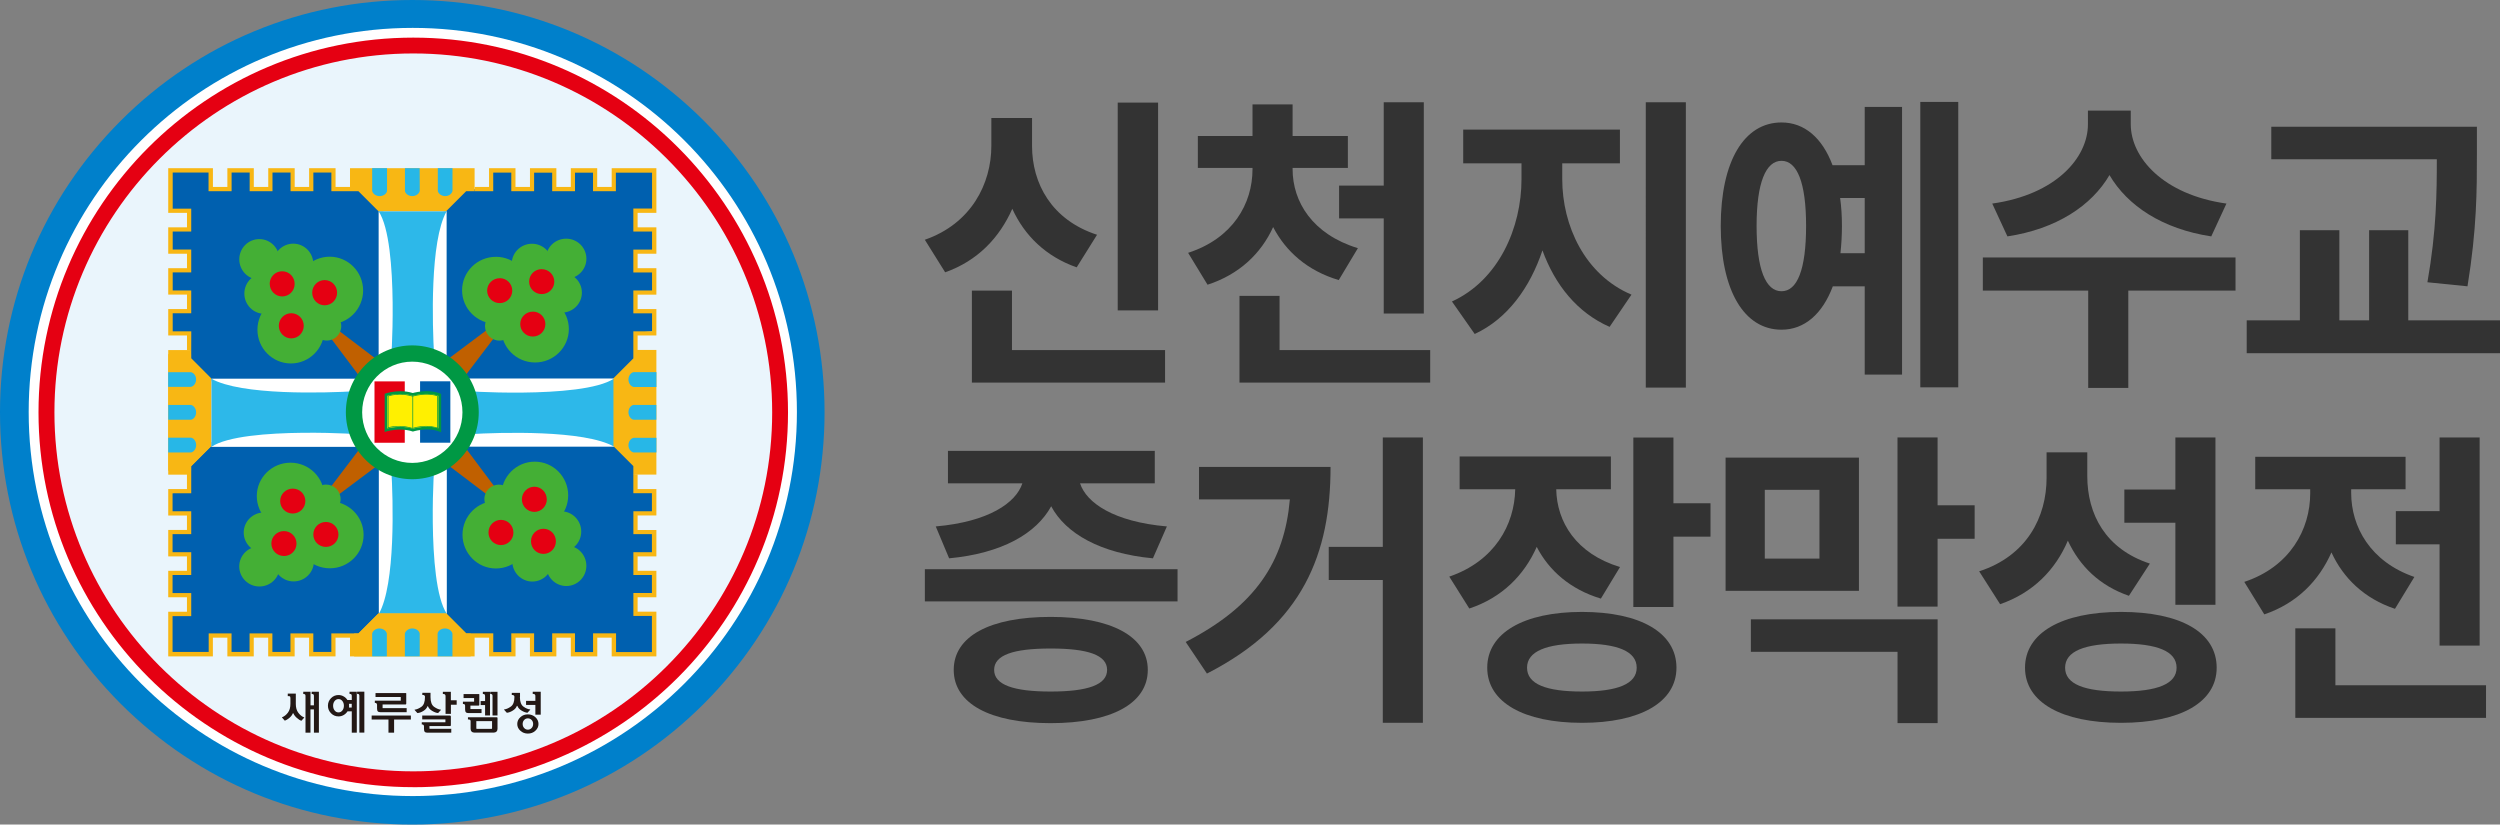 <?xml version="1.0" encoding="UTF-8"?><svg id="_이어_2" xmlns="http://www.w3.org/2000/svg" viewBox="0 0 536.92 177.09"><rect x="0" y="0" width="536.92" height="177.09" fill="#808080" stroke="none"/><defs><style>.cls-1{fill:#fff;}.cls-2{fill:#eaf5fc;}.cls-3{fill:#2db8e9;}.cls-4{fill:#0080cb;}.cls-5{fill:#f8b714;}.cls-6{fill:#333;}.cls-7{fill:#e50012;}.cls-8{fill:#fff000;}.cls-9{fill:#009844;}.cls-10{fill:#44af35;}.cls-11{fill:#231815;}.cls-12{fill:#c06000;}.cls-13{fill:#0060af;}.cls-14{fill:#27b7e7;}</style></defs><g class="cj"></g><g id="_이어_1-2"><g id="_이어_2-2"><g><g><path class="cls-6" d="M231.24,57.42c-6.65-2.33-11.22-6.85-13.83-12.58-2.74,6.19-7.44,11.18-14.42,13.64l-4.37-6.99c9.98-3.46,14.29-12.04,14.29-20.16v-5.99h8.74v5.99c0,8.05,4.17,15.9,13.96,19.09l-4.37,6.99Zm18.98,17.76v6.99h-41.49v-19.76h8.61v12.77h32.88Zm-1.5-8.52h-8.67V22.03h8.67v44.64Z"/><path class="cls-6" d="M287.52,60.15c-6.72-2-11.35-6.12-14.09-11.38-2.61,5.72-7.31,10.18-14.09,12.38l-4.17-6.85c9.65-3.13,13.83-10.58,13.83-17.97v-.27h-11.74v-6.85h11.74v-6.79h8.61v6.79h11.87v6.85h-11.87v.27c0,6.99,4.24,13.98,14.02,16.97l-4.11,6.85Zm19.64,15.03v6.99h-40.96v-18.63h8.61v11.64h32.36Zm-9.98-35.33V21.96h8.61v45.38h-8.61v-20.43h-9.59v-7.05h9.59Z"/><path class="cls-6" d="M335.52,38.46c0,9.98,4.83,20.56,14.87,24.82l-4.7,6.92c-6.98-3.06-11.74-9.05-14.42-16.43-2.67,7.98-7.5,14.7-14.55,17.96l-4.89-6.98c10.05-4.59,14.94-15.84,14.94-26.28v-3.39h-12.52v-7.25h33.66v7.25h-12.39v3.39Zm26.55-16.5v61.28h-8.61V21.96h8.61Z"/><path class="cls-6" d="M400.48,22.96h8.02v57.49h-8.02v-18.96h-6.85c-2.22,5.92-6.07,9.32-11.02,9.32-8.02,0-13.05-8.39-13.05-22.29s5.02-22.22,13.05-22.22c4.89,0,8.74,3.26,10.96,9.18h6.91v-12.51Zm-12.59,25.55c0-9.38-1.96-13.97-5.28-13.97s-5.35,4.59-5.35,13.97,1.96,14.04,5.35,14.04,5.28-4.66,5.28-14.04Zm12.59,5.86v-11.84h-5.28c.26,1.86,.39,3.86,.39,5.99s-.13,4.06-.32,5.86h5.22Zm20.09-32.47v61.28h-8.15V21.89h8.15Z"/><path class="cls-6" d="M480.12,62.41h-23.03v20.9h-8.61v-20.9h-22.63v-7.12h54.27v7.12Zm-5.22-11.64c-10.5-1.6-18-6.59-21.85-13.17-3.85,6.59-11.41,11.58-21.92,13.17l-3.26-7.05c13.7-1.93,20.55-9.85,20.55-17.03v-2.93h9.2v2.93c0,7.12,6.91,15.11,20.55,17.03l-3.26,7.05Z"/><path class="cls-6" d="M536.92,68.8v7.06h-54.4v-7.06h11.42v-19.36h8.48v19.36h6.39v-19.36h8.41v19.36h19.7Zm-15.59-8.18c1.96-11.11,2.02-19.36,2.02-26.42h-35.55v-6.98h44.16v5.92c0,7.52,0,15.97-2.02,28.35l-8.61-.87Z"/></g><g><path class="cls-6" d="M252.9,122.24v6.92h-54.27v-6.92h54.27Zm-51.92-9.18c11.35-1,17.22-5.06,18.59-9.25h-15.98v-6.98h44.42v6.98h-16.05c1.37,4.19,7.24,8.25,18.65,9.25l-3,6.85c-11.29-1.06-18.72-5.32-21.85-11.18-3.2,5.86-10.57,10.11-21.92,11.18l-2.87-6.85Zm45.53,30.81c0,7.25-7.89,11.44-20.87,11.44s-20.81-4.19-20.81-11.44,7.83-11.38,20.81-11.38,20.87,4.19,20.87,11.38Zm-8.74,0c0-3.19-4.11-4.59-12.13-4.59s-12.13,1.4-12.13,4.59,4.11,4.65,12.13,4.65,12.13-1.46,12.13-4.65Z"/><path class="cls-6" d="M285.76,100.28c0,18.5-5.81,33.8-26.55,44.38l-4.56-6.79c15-7.72,21.2-17.23,22.37-30.61h-19.51v-6.98h28.25Zm19.83-6.32v61.28h-8.61v-30.67h-11.61v-7.12h11.61v-23.49h8.61Z"/><path class="cls-6" d="M343.81,128.56c-6.59-1.99-11.16-6.05-13.77-11.11-2.67,6.05-7.44,10.91-14.48,13.24l-4.3-6.85c9.72-3.33,14.02-11.11,14.16-18.76h-11.94v-7.05h32.49v7.05h-11.74c.13,6.98,4.24,13.84,13.7,16.7l-4.11,6.78Zm16.24,14.84c0,7.45-7.83,11.84-20.29,11.84s-20.35-4.39-20.35-11.84,7.83-11.98,20.35-11.98,20.29,4.46,20.29,11.98Zm-8.54,0c0-3.52-4.11-5.19-11.74-5.19s-11.81,1.66-11.81,5.19,4.11,5.12,11.81,5.12,11.74-1.66,11.74-5.12Zm15.85-35.33v7.19h-7.96v15.11h-8.61v-36.4h8.61v14.11h7.96Z"/><path class="cls-6" d="M399.24,126.89h-28.64v-28.61h28.64v28.61Zm-23.22,6.12h40.12v22.29h-8.61v-15.31h-31.5v-6.98Zm14.74-27.81h-11.74v14.77h11.74v-14.77Zm33.33,10.51h-7.96v14.57h-8.61v-36.33h8.61v14.57h7.96v7.19Z"/><path class="cls-6" d="M457.22,127.96c-6.33-2.19-10.57-6.39-13.11-11.84-2.67,6.25-7.44,11.18-14.55,13.64l-4.5-7.06c10.24-3.32,14.48-11.64,14.48-20.09v-5.46h8.74v5.06c0,8.25,3.91,15.7,13.44,18.83l-4.5,6.92Zm18.85,15.44c0,7.45-7.83,11.84-20.55,11.84s-20.61-4.39-20.61-11.84,7.83-11.98,20.61-11.98,20.55,4.39,20.55,11.98Zm-8.61,0c0-3.52-4.11-5.19-11.94-5.19s-12,1.66-12,5.19,4.11,5.12,12,5.12,11.94-1.66,11.94-5.12Zm-.26-31.14h-10.96v-7.12h10.96v-11.18h8.61v35.93h-8.61v-17.63Z"/><path class="cls-6" d="M514.35,130.75c-6.59-2.2-11.09-6.59-13.63-12.11-2.68,6.06-7.37,10.91-14.42,13.31l-4.3-6.98c9.85-3.26,14.16-11.31,14.16-19.03v-.86h-11.81v-6.98h32.29v6.98h-11.68v.8c0,7.25,4.11,14.77,13.57,18.03l-4.17,6.85Zm19.57,16.43v6.99h-40.96v-19.23h8.61v12.24h32.35Zm-9.98-37.39v-15.84h8.61v44.71h-8.61v-21.76h-9.39v-7.12h9.39Z"/></g></g></g><g><g><g><g><path class="cls-1" d="M172.69,88.55c0,46.47-37.67,84.14-84.14,84.14S4.4,135.02,4.4,88.55,42.08,4.4,88.55,4.4s84.14,37.67,84.14,84.14Z"/><path class="cls-4" d="M88.55,177.09c-23.65,0-45.89-9.21-62.62-25.94C9.21,134.44,0,112.2,0,88.55S9.21,42.66,25.93,25.93C42.66,9.21,64.9,0,88.55,0s45.89,9.21,62.61,25.93c16.72,16.73,25.93,38.96,25.93,62.61s-9.21,45.89-25.93,62.61c-16.72,16.73-38.96,25.94-62.61,25.94Zm0-168.28C44.58,8.81,8.81,44.58,8.81,88.55s35.77,79.73,79.74,79.73,79.73-35.77,79.73-79.73S132.51,8.81,88.55,8.81Z"/></g><path class="cls-1" d="M171.15,88.48c0,45.56-36.94,82.49-82.51,82.49S6.16,134.04,6.16,88.48,43.1,5.99,88.64,5.99s82.51,36.93,82.51,82.49Z"/><g><path class="cls-2" d="M167.54,88.57c0,43.51-35.27,78.79-78.78,78.79S9.98,132.08,9.98,88.57,45.25,9.78,88.76,9.78s78.78,35.27,78.78,78.79Z"/><path class="cls-7" d="M88.76,169.06c-44.38,0-80.49-36.11-80.49-80.5S44.38,8.08,88.76,8.08s80.48,36.11,80.48,80.49-36.1,80.5-80.48,80.5Zm0-157.58C46.26,11.48,11.69,46.06,11.69,88.57s34.58,77.09,77.08,77.09,77.07-34.59,77.07-77.09S131.26,11.48,88.76,11.48Z"/></g></g><g><g><polygon class="cls-13" points="140.24 140.34 140.24 131.81 136.37 131.81 136.37 128.02 140.43 128.02 140.43 123.14 136.37 123.14 136.37 119.02 140.43 119.02 140.43 114.13 136.17 114.13 136.17 110.24 140.43 110.24 140.43 105.53 136.24 105.53 136.24 99.64 131.8 95.2 100.34 95.2 94.74 100.81 94.74 132.08 100.08 136.46 105.42 136.46 105.69 140.27 110.23 140.27 110.23 136.28 114.2 136.46 114.2 140.35 118.9 140.14 119.11 136.46 122.99 136.46 122.99 140.35 127.71 140.34 127.71 136.46 131.77 136.46 131.97 140.41 140.24 140.34"/><polygon class="cls-13" points="36.72 140.46 45.26 140.46 45.26 136.59 49.05 136.59 49.05 140.65 53.93 140.65 53.93 136.59 58.05 136.59 58.05 140.65 62.93 140.65 62.93 136.39 66.82 136.39 66.82 140.65 71.54 140.65 71.54 136.46 77.43 136.46 81.87 132.02 81.87 100.56 76.26 94.96 44.99 94.96 40.6 100.3 40.6 105.64 36.79 105.92 36.79 110.45 40.79 110.45 40.6 114.42 36.72 114.42 36.93 119.12 40.6 119.33 40.6 123.2 36.72 123.2 36.72 127.93 40.6 127.93 40.6 131.99 36.66 132.19 36.72 140.46"/></g><g><polygon class="cls-13" points="36.85 36.75 36.85 45.28 40.72 45.28 40.72 49.07 36.66 49.07 36.66 53.95 40.72 53.95 40.72 58.07 36.66 58.07 36.66 62.96 40.92 62.96 40.92 66.84 36.66 66.84 36.66 71.56 40.86 71.56 40.86 77.45 45.29 81.89 76.75 81.89 82.35 76.28 82.35 45.01 77.02 40.63 71.67 40.63 71.4 36.82 66.86 36.82 66.86 40.81 62.89 40.63 62.89 36.75 58.19 36.95 57.98 40.63 54.11 40.63 54.11 36.75 49.39 36.75 49.38 40.63 45.32 40.63 45.12 36.68 36.85 36.75"/><polygon class="cls-13" points="140.37 36.63 131.83 36.63 131.83 40.5 128.04 40.5 128.04 36.44 123.17 36.44 123.17 40.5 119.04 40.5 119.04 36.44 114.16 36.44 114.16 40.7 110.27 40.7 110.27 36.44 105.56 36.44 105.56 40.63 99.66 40.63 95.22 45.07 95.22 76.53 100.83 82.13 132.1 82.13 136.49 76.8 136.49 71.44 140.3 71.17 140.3 66.64 136.3 66.64 136.49 62.67 140.37 62.67 140.16 57.97 136.49 57.76 136.49 53.89 140.37 53.89 140.37 49.17 136.49 49.16 136.49 45.1 140.43 44.9 140.37 36.63"/></g><g><g><polygon class="cls-12" points="70.9 72.42 77.21 80.83 80.83 77.14 72.53 70.84 70.9 72.42"/><g><path class="cls-10" d="M51.39,55.69c0,2.41,1.92,4.36,4.3,4.36,2.38,0,4.31-1.94,4.31-4.35,0-2.4-1.92-4.35-4.3-4.35-2.38,0-4.31,1.94-4.31,4.34Z"/><path class="cls-10" d="M58.68,56.67c0,2.39,1.92,4.35,4.3,4.35,2.38,0,4.31-1.95,4.31-4.34,0-2.4-1.92-4.35-4.3-4.35-2.38,0-4.31,1.94-4.31,4.34Z"/><path class="cls-10" d="M56.71,61.3c0,2.4,1.92,4.35,4.31,4.35,2.38,0,4.31-1.94,4.32-4.34,0-2.41-1.92-4.35-4.3-4.35-2.38,0-4.32,1.94-4.32,4.34Z"/><path class="cls-10" d="M52.48,63.05c0,2.4,1.93,4.35,4.31,4.35,2.37,0,4.31-1.94,4.31-4.34,0-2.4-1.93-4.36-4.3-4.36-2.38,0-4.32,1.94-4.32,4.34Z"/><path class="cls-10" d="M63.61,62.37c0,4,3.22,7.25,7.18,7.26,3.96,0,7.18-3.23,7.2-7.23,0-4.01-3.21-7.26-7.17-7.27-3.97,0-7.2,3.24-7.21,7.24Z"/><path class="cls-10" d="M55.29,70.81c0,4,3.21,7.24,7.18,7.25,3.95,.01,7.19-3.23,7.19-7.23,0-4-3.22-7.26-7.17-7.26-3.97,0-7.2,3.24-7.2,7.25Z"/><path class="cls-7" d="M57.93,60.96c0,1.49,1.19,2.7,2.67,2.71,1.49,0,2.68-1.2,2.68-2.7,0-1.5-1.18-2.71-2.68-2.71-1.48,0-2.68,1.2-2.68,2.7Z"/><path class="cls-7" d="M59.88,69.97c0,1.49,1.19,2.7,2.67,2.71,1.48,0,2.68-1.21,2.69-2.7,0-1.5-1.2-2.71-2.68-2.71-1.48,0-2.68,1.21-2.68,2.7Z"/><path class="cls-7" d="M67.05,62.86c0,1.5,1.19,2.71,2.67,2.71,1.49,0,2.68-1.21,2.68-2.71,0-1.49-1.18-2.7-2.67-2.71-1.48,0-2.68,1.21-2.68,2.7Z"/></g><path class="cls-10" d="M73.29,70.03c0,1.72-1.4,3.11-3.11,3.11s-3.11-1.39-3.11-3.11,1.39-3.11,3.11-3.11,3.11,1.4,3.11,3.11Z"/></g><g><polygon class="cls-12" points="72.43 106.45 80.85 100.14 77.16 96.51 70.85 104.82 72.43 106.45"/><g><path class="cls-10" d="M55.71,125.96c2.41,0,4.36-1.92,4.36-4.3,0-2.38-1.94-4.31-4.34-4.31-2.4,0-4.35,1.92-4.35,4.3,0,2.38,1.94,4.31,4.34,4.31Z"/><path class="cls-10" d="M56.68,118.68c2.4,0,4.35-1.92,4.36-4.3,0-2.38-1.95-4.31-4.34-4.32-2.41,0-4.35,1.92-4.36,4.31,0,2.38,1.94,4.31,4.34,4.31Z"/><path class="cls-10" d="M61.31,120.64c2.4,0,4.35-1.92,4.36-4.31,0-2.38-1.94-4.31-4.35-4.31-2.4,0-4.35,1.92-4.35,4.3,0,2.38,1.94,4.32,4.34,4.32Z"/><path class="cls-10" d="M63.07,124.87c2.4,0,4.35-1.93,4.35-4.32,0-2.36-1.94-4.31-4.34-4.31s-4.35,1.93-4.36,4.3c0,2.38,1.94,4.33,4.34,4.33Z"/><path class="cls-10" d="M62.39,113.74c4,0,7.25-3.22,7.25-7.18,0-3.96-3.23-7.18-7.23-7.19-4.01-.01-7.26,3.21-7.26,7.17,0,3.96,3.24,7.19,7.24,7.2Z"/><path class="cls-10" d="M70.83,122.05c4,.01,7.25-3.21,7.26-7.18,0-3.95-3.23-7.18-7.23-7.19-4.01,0-7.26,3.22-7.26,7.17,0,3.97,3.24,7.2,7.24,7.2Z"/><path class="cls-7" d="M60.97,119.42c1.5,0,2.71-1.19,2.71-2.68,0-1.49-1.21-2.68-2.7-2.68-1.49,0-2.7,1.18-2.7,2.67,0,1.48,1.2,2.68,2.69,2.68Z"/><path class="cls-7" d="M69.99,117.46c1.5,0,2.7-1.19,2.7-2.67,0-1.48-1.2-2.69-2.69-2.69-1.5,0-2.71,1.2-2.71,2.68,0,1.48,1.2,2.68,2.7,2.68Z"/><path class="cls-7" d="M62.87,110.29c1.5,0,2.71-1.19,2.71-2.67,0-1.49-1.2-2.68-2.7-2.68-1.49,0-2.71,1.18-2.71,2.67,0,1.49,1.21,2.68,2.7,2.68Z"/></g><path class="cls-10" d="M70.04,104.07c1.72,0,3.11,1.39,3.11,3.11s-1.39,3.11-3.11,3.11-3.11-1.4-3.11-3.11,1.39-3.11,3.11-3.11Z"/></g></g><g><g><polygon class="cls-12" points="106.42 104.8 100.11 96.38 96.48 100.08 104.79 106.38 106.42 104.8"/><g><path class="cls-10" d="M125.93,121.52c0-2.41-1.91-4.36-4.3-4.36-2.38,0-4.31,1.94-4.31,4.35,0,2.4,1.92,4.34,4.3,4.35,2.38,0,4.31-1.94,4.31-4.34Z"/><path class="cls-10" d="M118.64,120.55c0-2.4-1.92-4.34-4.3-4.35-2.38,0-4.31,1.94-4.32,4.34,0,2.4,1.92,4.35,4.3,4.36,2.38,0,4.31-1.94,4.31-4.35Z"/><path class="cls-10" d="M120.61,115.93c0-2.4-1.92-4.36-4.31-4.36-2.38,0-4.31,1.94-4.31,4.34,0,2.41,1.92,4.35,4.3,4.36,2.38,0,4.32-1.94,4.32-4.34Z"/><path class="cls-10" d="M124.83,114.16c0-2.4-1.93-4.35-4.31-4.35-2.37,0-4.31,1.94-4.31,4.34,0,2.4,1.92,4.35,4.3,4.36,2.38,0,4.32-1.94,4.32-4.35Z"/><path class="cls-10" d="M113.71,114.85c0-4-3.22-7.25-7.18-7.26-3.97,0-7.19,3.24-7.2,7.24,0,4,3.21,7.26,7.17,7.26,3.96,0,7.19-3.23,7.2-7.24Z"/><path class="cls-10" d="M122.03,106.4c0-4-3.21-7.25-7.18-7.25-3.95-.01-7.18,3.23-7.2,7.23,0,4,3.22,7.26,7.18,7.26,3.97,0,7.19-3.24,7.2-7.24Z"/><path class="cls-7" d="M119.39,116.26c0-1.49-1.19-2.7-2.67-2.7-1.49,0-2.68,1.2-2.68,2.69,0,1.5,1.18,2.71,2.67,2.71,1.48,0,2.68-1.2,2.68-2.7Z"/><path class="cls-7" d="M117.43,107.24c0-1.49-1.19-2.71-2.66-2.71s-2.68,1.21-2.69,2.7c0,1.5,1.2,2.71,2.68,2.71,1.48,0,2.68-1.21,2.68-2.71Z"/><path class="cls-7" d="M110.26,114.36c0-1.5-1.19-2.71-2.67-2.71-1.49,0-2.68,1.21-2.68,2.71,0,1.49,1.18,2.7,2.68,2.71,1.48,0,2.68-1.21,2.68-2.7Z"/></g><path class="cls-10" d="M104.03,107.19c0-1.72,1.4-3.11,3.11-3.11s3.11,1.39,3.11,3.11-1.39,3.11-3.11,3.11-3.11-1.39-3.11-3.11Z"/></g><g><polygon class="cls-12" points="104.6 70.83 96.18 77.14 99.87 80.77 106.18 72.46 104.6 70.83"/><g><path class="cls-10" d="M121.61,51.26c-2.41,0-4.36,1.91-4.36,4.29,0,2.38,1.94,4.31,4.34,4.32,2.4,0,4.35-1.92,4.35-4.3,0-2.38-1.94-4.31-4.34-4.31Z"/><path class="cls-10" d="M120.63,58.54c-2.4,0-4.35,1.92-4.36,4.3,0,2.38,1.95,4.31,4.35,4.31,2.4,0,4.35-1.92,4.35-4.3,0-2.38-1.94-4.31-4.34-4.31Z"/><path class="cls-10" d="M116,56.58c-2.4,0-4.35,1.92-4.35,4.31,0,2.38,1.94,4.31,4.34,4.31,2.4,0,4.35-1.92,4.36-4.3,0-2.38-1.94-4.32-4.35-4.32Z"/><path class="cls-10" d="M114.25,52.35c-2.4,0-4.35,1.93-4.35,4.31,0,2.37,1.94,4.31,4.34,4.31,2.4,0,4.36-1.93,4.36-4.3,0-2.38-1.94-4.32-4.34-4.32Z"/><path class="cls-10" d="M114.93,63.48c-4,0-7.25,3.22-7.26,7.18,0,3.97,3.24,7.18,7.23,7.19,4.01,.01,7.26-3.21,7.27-7.17,0-3.96-3.24-7.2-7.24-7.2Z"/><path class="cls-10" d="M106.49,55.16c-4,0-7.24,3.21-7.25,7.18,0,3.95,3.23,7.19,7.24,7.19,4,0,7.26-3.22,7.26-7.17,0-3.97-3.24-7.2-7.25-7.21Z"/><path class="cls-7" d="M116.34,57.8c-1.49,0-2.7,1.19-2.7,2.68,0,1.5,1.2,2.68,2.7,2.68,1.49,0,2.71-1.18,2.71-2.67,0-1.48-1.21-2.68-2.7-2.68Z"/><path class="cls-7" d="M107.33,59.75c-1.5,0-2.71,1.19-2.71,2.67,0,1.48,1.21,2.68,2.7,2.68,1.49,0,2.7-1.2,2.7-2.68,0-1.48-1.2-2.68-2.7-2.68Z"/><path class="cls-7" d="M114.44,66.93c-1.5,0-2.71,1.19-2.71,2.67,0,1.49,1.21,2.68,2.7,2.68,1.49,0,2.7-1.18,2.7-2.68,0-1.48-1.21-2.68-2.7-2.68Z"/></g><path class="cls-10" d="M107.27,73.15c-1.72,0-3.11-1.39-3.11-3.11s1.39-3.11,3.11-3.11,3.11,1.4,3.11,3.11-1.4,3.11-3.11,3.11Z"/></g></g><g><g><rect class="cls-1" x="45.39" y="81.33" width="31.1" height="14.64"/><path class="cls-3" d="M45.39,81.33c6.35,3.62,24.36,3.09,31.08,2.68v9.27c3.99,.14-24.22-1.92-31.08,2.69"/></g><g><rect class="cls-1" x="100.79" y="81.29" width="31.1" height="14.64"/><path class="cls-3" d="M131.89,95.93c-6.35-3.62-24.35-3.09-31.08-2.68v-9.26c-3.99-.14,24.22,1.91,31.08-2.7"/></g></g><g><g><rect class="cls-1" x="81.32" y="45.37" width="14.6" height="31.1"/><path class="cls-3" d="M95.92,45.37c-3.61,6.35-3.08,24.35-2.68,31.07h-9.24c-.14,3.99,1.91-24.22-2.69-31.07"/></g><g><rect class="cls-1" x="81.36" y="100.75" width="14.6" height="31.09"/><path class="cls-3" d="M81.36,131.84c3.61-6.34,3.08-24.34,2.68-31.07h9.24c.13-3.98-1.91,24.22,2.69,31.07"/></g></g><g><g><g><polygon class="cls-5" points="75.17 36.12 75.17 40.15 72.07 40.15 72.07 36.12 66.39 36.12 66.39 40.15 63.29 40.15 63.29 36.12 57.61 36.12 57.61 40.15 54.51 40.15 54.51 36.12 48.83 36.12 48.83 40.15 45.73 40.15 45.73 36.12 36.13 36.12 36.13 45.72 40.16 45.72 40.16 48.83 36.13 48.83 36.13 54.5 40.16 54.5 40.16 57.6 36.13 57.6 36.13 63.27 40.16 63.27 40.16 66.38 36.13 66.38 36.13 72.05 40.16 72.05 40.16 75.21 41.07 75.19 41.08 71.16 37.09 71.16 37.09 67.28 41.07 67.28 41.07 62.38 37.09 62.38 37.09 58.5 41.07 58.5 41.07 53.59 37.09 53.59 37.09 49.73 41.07 49.73 41.07 44.82 37.09 44.82 37.09 37.05 44.79 37.05 44.79 41.07 49.74 41.07 49.74 37.05 53.62 37.05 53.62 41.07 58.52 41.07 58.52 37.05 62.4 37.05 62.4 41.07 67.3 41.07 67.3 37.05 71.17 37.05 71.17 41.07 76.98 41.07 81.25 45.34 95.84 45.34 100.11 41.07 101.93 41.07 101.93 36.12 75.17 36.12"/><path class="cls-14" d="M83.12,36.11h-3.19v4.9h0c.15,.64,.83,1.11,1.6,1.11s1.45-.45,1.59-1.08v-4.93Z"/><path class="cls-14" d="M90.14,36.12h-3.17v4.93h0c.15,.63,.82,1.07,1.58,1.07s1.46-.48,1.6-1.11h0l-.02-4.89Z"/><path class="cls-14" d="M97.18,41.01v-4.9h-3.15v4.93c.16,.63,.84,1.08,1.6,1.08s1.41-.48,1.55-1.11h0Z"/></g><g><polygon class="cls-5" points="140.97 45.72 140.97 36.12 131.37 36.12 131.37 40.15 128.26 40.15 128.26 36.12 122.59 36.12 122.59 40.15 119.49 40.15 119.49 36.12 113.82 36.12 113.82 40.15 110.71 40.15 110.71 36.12 105.03 36.12 105.03 40.15 101.94 40.15 101.92 41.07 105.93 41.07 105.93 37.07 109.81 37.07 109.81 41.06 114.71 41.06 114.71 37.08 118.59 37.08 118.59 41.06 123.49 41.06 123.49 37.08 127.36 37.08 127.36 41.06 132.27 41.06 132.27 37.08 140.04 37.08 140.04 44.78 136.02 44.78 136.02 49.72 140.04 49.72 140.04 53.6 136.02 53.6 136.02 58.51 140.04 58.51 140.04 62.38 136.02 62.38 136.02 67.29 140.04 67.29 140.04 71.16 136.02 71.16 136.02 76.97 131.75 81.24 131.75 95.83 136.02 100.1 136.02 101.93 140.97 101.93 140.97 75.16 136.94 75.16 136.94 72.05 140.97 72.05 140.97 66.38 136.94 66.38 136.94 63.28 140.97 63.28 140.97 57.6 136.94 57.6 136.94 54.5 140.97 54.5 140.97 48.82 136.94 48.82 136.94 45.72 140.97 45.72"/><path class="cls-14" d="M140.98,83.11v-3.19h-4.91c-.63,.14-1.1,.83-1.1,1.59s.46,1.45,1.09,1.6h4.93Z"/><path class="cls-14" d="M140.96,90.13v-3.17h-4.92c-.63,.15-1.07,.82-1.07,1.59s.48,1.46,1.11,1.6h4.89Z"/><path class="cls-14" d="M136.08,97.17h4.9v-3.15h-4.9l-.03,.02c-.63,.14-1.08,.83-1.08,1.59s.48,1.4,1.11,1.55h0Z"/></g><polygon class="cls-5" points="136.94 101.85 136.02 101.85 136.02 105.93 140.01 105.93 140.01 109.81 136.03 109.81 136.03 114.72 140.01 114.72 140.01 118.59 136.03 118.59 136.03 123.49 140.01 123.49 140.01 127.36 136.03 127.36 136.03 132.28 140.01 132.28 140.01 140.04 132.31 140.04 132.31 136.02 127.37 136.02 127.37 140.04 123.49 140.04 123.49 136.02 118.59 136.02 118.59 140.04 114.71 140.04 114.71 136.02 109.81 136.02 109.81 140.04 105.94 140.04 105.94 136.02 100.13 136.02 95.86 131.75 81.26 131.75 76.99 136.03 75.17 136.03 75.17 140.97 101.93 140.97 101.93 136.95 105.04 136.95 105.04 140.97 110.72 140.97 110.72 136.95 113.81 136.95 113.81 140.97 119.49 140.97 119.49 136.95 122.59 136.95 122.59 140.97 128.28 140.97 128.28 136.95 131.37 136.95 131.37 140.97 140.97 140.97 140.97 131.37 136.94 131.37 136.94 128.27 140.97 128.27 140.97 122.59 136.94 122.59 136.94 119.49 140.97 119.49 140.97 113.82 136.94 113.82 136.94 110.71 140.97 110.71 140.97 105.03 136.94 105.03 136.94 101.85"/><g><polygon class="cls-5" points="79.93 140.97 79.93 136.08 83.07 136.08 83.07 140.97 86.97 140.97 86.97 136.08 90.12 136.08 90.12 140.97 94 140.97 94 136.08 97.15 136.08 97.15 140.97 101.09 140.97 101.09 136.07 100.13 136.07 95.82 131.77 81.27 131.76 76.96 136.07 76.05 136.07 76.05 140.97 79.93 140.97"/><path class="cls-14" d="M93.98,140.98h3.19v-4.9h0c-.15-.65-.83-1.11-1.6-1.11s-1.45,.45-1.59,1.08v4.93Z"/><path class="cls-14" d="M86.97,140.97h3.17v-4.93h0c-.14-.63-.82-1.07-1.59-1.07s-1.45,.48-1.6,1.11h0v4.89Z"/><path class="cls-14" d="M79.93,136.08v4.9h3.15v-4.93c-.16-.63-.85-1.08-1.61-1.08s-1.4,.48-1.55,1.11h0Z"/></g><polygon class="cls-5" points="75.19 136.95 75.17 136.03 71.16 136.03 71.16 140.02 67.29 140.02 67.29 136.04 62.38 136.04 62.38 140.02 58.5 140.02 58.5 136.04 53.6 136.04 53.6 140.02 49.73 140.02 49.73 136.04 44.82 136.04 44.82 140.02 37.06 140.02 37.06 132.32 41.07 132.32 41.07 127.37 37.06 127.37 37.06 123.49 41.07 123.49 41.07 118.59 37.06 118.59 37.06 114.71 41.07 114.71 41.07 109.81 37.06 109.81 37.06 105.94 41.07 105.94 41.07 100.13 45.34 95.86 45.34 81.27 41.07 76.99 41.07 75.18 36.13 75.18 36.13 101.94 40.15 101.94 40.15 105.04 36.13 105.04 36.13 110.72 40.15 110.72 40.15 113.81 36.13 113.81 36.13 119.5 40.15 119.5 40.15 122.59 36.13 122.59 36.13 128.28 40.15 128.28 40.15 131.38 36.13 131.38 36.13 140.97 45.72 140.97 45.72 136.95 48.83 136.95 48.83 140.97 54.5 140.97 54.5 136.95 57.6 136.95 57.6 140.97 63.28 140.97 63.28 136.95 66.38 136.95 66.38 140.97 72.06 140.97 72.06 136.95 75.19 136.95"/><g><polygon class="cls-5" points="36.13 79.94 41.01 79.94 41.01 83.08 36.13 83.08 36.13 86.97 41.01 86.97 41.01 90.12 36.13 90.12 36.13 94 41.01 94 41.01 97.15 36.13 97.15 36.13 101.09 41.03 101.09 41.03 100.13 45.33 95.83 45.34 81.28 41.03 76.96 41.03 76.06 36.13 76.06 36.13 79.94"/><path class="cls-14" d="M36.12,93.99v3.19h4.91c.63-.14,1.1-.83,1.1-1.59s-.45-1.45-1.08-1.59h-4.93Z"/><path class="cls-14" d="M36.13,86.97v3.17h4.92c.63-.14,1.07-.82,1.07-1.58s-.48-1.45-1.11-1.6h-4.89Z"/><path class="cls-14" d="M41.01,79.93h-4.9v3.15h4.93c.63-.16,1.08-.84,1.08-1.6s-.48-1.4-1.11-1.55h0Z"/></g></g><g><g><path class="cls-1" d="M88.54,101.17c6.92,0,12.52-5.65,12.52-12.62s-5.6-12.63-12.52-12.63-12.51,5.65-12.51,12.63,5.6,12.62,12.51,12.62Z"/><path class="cls-9" d="M88.54,102.92c-7.87,0-14.26-6.45-14.26-14.37s6.4-14.37,14.26-14.37,14.28,6.45,14.28,14.37-6.41,14.37-14.28,14.37Zm0-25.25c-5.94,0-10.76,4.88-10.76,10.88s4.83,10.87,10.76,10.87,10.78-4.87,10.78-10.87-4.83-10.88-10.78-10.88Z"/></g><rect class="cls-7" x="80.43" y="81.91" width="6.5" height="13.18"/><rect class="cls-13" x="90.22" y="81.89" width="6.5" height="13.19"/><g><g><path class="cls-8" d="M94.43,92.41c-2.63-1.05-5.76-.03-5.76-.03-2.87-.93-5.78,0-5.78,0v-7.6s2.88-1.01,5.75-.07c0,0,3.14-.99,5.81,.08v7.61Z"/><path class="cls-9" d="M94.73,92.84l-.4-.16c-.75-.29-1.63-.45-2.6-.45-1.62,0-2.95,.43-2.96,.43l-.09,.03-.09-.03c-.81-.27-1.71-.4-2.67-.4-1.65,0-2.92,.4-2.94,.4l-.37,.12v-8.2l.19-.07c.06-.02,1.41-.49,3.21-.49,.94,0,1.82,.13,2.64,.39,.33-.09,1.52-.4,2.98-.4,1.09,0,2.08,.17,2.94,.52l.18,.07v8.23Zm-8.82-1.16c.98,0,1.92,.13,2.76,.4,.34-.1,1.57-.43,3.05-.43,.88,0,1.69,.11,2.42,.35v-6.99c-.73-.27-1.59-.41-2.53-.41-1.6,0-2.88,.4-2.89,.4l-.09,.03-.09-.03c-.78-.26-1.64-.39-2.54-.39-1.32,0-2.4,.27-2.82,.4v7.01c.52-.13,1.52-.33,2.74-.33Z"/></g><g><path class="cls-8" d="M93.98,91.93c-2.72-.91-5.36,.07-5.36,.07-3.03-.93-5.26-.14-5.26-.14v-6.8s2.23-.9,5.26,.03c0,0,2.8-.91,5.31-.09l.05,6.93Z"/><path class="cls-9" d="M88.62,92.08h-.02c-.97-.31-1.97-.46-2.95-.46-1.38,0-2.26,.31-2.26,.31l-.1,.04v-6.95l.05-.02s1-.4,2.53-.4c.92,0,1.85,.14,2.76,.41,.18-.06,1.46-.43,2.99-.43,.85,0,1.64,.12,2.34,.34l.05,.02,.05,7.09-.1-.03c-.76-.25-1.59-.38-2.46-.38-1.61,0-2.84,.44-2.85,.45h-.02Zm-2.97-.6c.99,0,1.99,.15,2.97,.45,.18-.06,1.36-.45,2.88-.45,.85,0,1.66,.12,2.41,.36l-.05-6.78c-.67-.21-1.43-.32-2.25-.32-1.62,0-2.95,.43-2.97,.43h-.04c-.91-.28-1.83-.42-2.74-.42-1.31,0-2.22,.3-2.43,.37v6.65c.27-.08,1.06-.28,2.22-.28Z"/></g><rect class="cls-9" x="88.58" y="85.09" width=".15" height="6.89"/></g></g></g></g></g><g><path class="cls-11" d="M63.53,151.17c0,.8,.18,1.44,.55,1.92,.37,.48,.77,.81,1.22,.97,.03,0,.05,.02,.05,.03,0,.02,0,.03-.02,.04l-.6,.67c-.29-.09-.61-.29-.96-.6-.35-.3-.6-.63-.76-.98-.02-.04-.04-.06-.07-.05-.03,0-.05,.02-.06,.05-.13,.34-.38,.66-.73,.96-.35,.29-.68,.5-.98,.6l-.6-.67s-.02-.03-.02-.04,.02-.03,.04-.03c.45-.17,.86-.49,1.23-.97,.37-.48,.55-1.13,.55-1.92v-1.25c0-.09-.02-.19-.05-.27-.03-.08-.12-.12-.25-.12h-.27v-.54h1.73v2.2Zm3.89,.32v-2.05c0-.11-.03-.2-.08-.28-.05-.07-.15-.11-.3-.11h-.11v-.48h1.56v8.79h-1.07v-5h-.74v5h-1.07v-7.92c0-.11-.03-.2-.08-.28-.05-.07-.15-.11-.3-.11h-.1v-.48h1.56v2.92h.74Z"/><path class="cls-11" d="M75.55,150.34v-.91c0-.11-.03-.2-.08-.28-.05-.07-.15-.11-.3-.11h-.1v-.48h1.56v8.79h-1.08v-4.58h-.91c-.21,.33-.48,.59-.82,.79-.34,.2-.71,.3-1.12,.3-.62,0-1.16-.22-1.6-.67-.45-.45-.67-.99-.67-1.62s.22-1.18,.67-1.63c.44-.45,.98-.67,1.6-.67,.4,0,.77,.1,1.11,.3,.34,.19,.61,.45,.8,.77h.93Zm-2.02,.21c-.22-.28-.5-.41-.83-.41s-.6,.14-.83,.41c-.22,.28-.33,.62-.33,1.02s.11,.74,.33,1.02c.22,.28,.5,.41,.83,.41s.6-.13,.83-.41c.22-.28,.33-.62,.33-1.02s-.11-.74-.33-1.02Zm1.41,.59c.01,.07,.02,.14,.03,.21,0,.08,0,.15,0,.22,0,.06,0,.13,0,.2,0,.07,0,.13-.03,.19h.6v-.81h-.61Zm2.24,6.2v-7.92c0-.11-.03-.2-.08-.28-.05-.07-.15-.11-.3-.11h-.11v-.48h1.56v8.79h-1.08Z"/><path class="cls-11" d="M79.82,154.54v-.86h8.42v.86h-3.6v2.82h-1.21v-2.82h-3.61Zm1.15-3.18c0-.11-.04-.2-.1-.28-.06-.08-.16-.12-.28-.12h-.09v-.48h5.57v-.78h-5.42v-.85h6.51s.06,0,.07,.02c.01,.02,.02,.04,.02,.07v2.18c0,.05-.01,.09-.04,.13-.03,.03-.08,.05-.15,.05h-4.89v.79h5.17v.87h-5.6c-.28,0-.48-.06-.59-.17-.12-.12-.17-.32-.17-.62v-.82Z"/><path class="cls-11" d="M92.46,149.7c0,1.04,.26,1.75,.78,2.11,.52,.36,.98,.56,1.41,.6,.03,0,.05,.02,.05,.03,0,.02,0,.03-.02,.05l-.59,.65c-.38-.03-.79-.18-1.25-.45-.46-.27-.76-.59-.91-.97-.01-.04-.04-.06-.07-.06s-.06,.02-.07,.06c-.14,.38-.44,.71-.88,.98-.45,.27-.87,.42-1.27,.44l-.59-.65s-.02-.03-.02-.05c0-.01,.02-.03,.05-.03,.43-.05,.9-.25,1.42-.61,.51-.36,.77-1.06,.77-2.11v-.04c0-.11-.03-.2-.1-.27-.07-.08-.16-.12-.3-.12h-.17v-.47h1.76v.9Zm-1.4,6.86c0,.29,.06,.5,.17,.62,.12,.12,.31,.18,.59,.18h5.1v-.84h-4.59s-.05,0-.07-.02c-.02-.02-.03-.03-.03-.06v-.5h4.4c.07,0,.12-.01,.15-.05,.03-.04,.05-.08,.05-.13v-1.88s-.02-.1-.05-.14c-.03-.04-.08-.06-.14-.06h-5.96v.83h4.98v.61h-5.08v.47h.1c.13,0,.22,.04,.28,.12,.06,.08,.1,.17,.1,.28v.57Zm5.77-6.18v-1.81h-1.72v.48h.19c.13,0,.22,.05,.29,.14,.06,.09,.1,.18,.1,.28v3.84h1.15v-1.96h1.24v-.96h-1.24Z"/><path class="cls-11" d="M99.89,151.58c0-.11-.03-.2-.09-.28-.06-.08-.16-.11-.29-.11h-.09v-.5h2.4v-.77h-2.26v-.85h3.33s.04,0,.05,.03c0,.01,0,.04,0,.07v2.19s0,.09-.04,.13c-.03,.03-.08,.05-.15,.05h-1.72v.74h2.39v.87h-2.77c-.28,0-.48-.06-.59-.18-.11-.12-.17-.32-.17-.62v-.77Zm1.19,3.34c0-.11-.03-.2-.1-.28-.06-.08-.16-.12-.29-.12h-.19v-.48h6.17c.05,0,.1,.02,.13,.04,.03,.03,.05,.07,.05,.14v2.3c0,.25-.07,.45-.22,.6-.15,.14-.34,.22-.58,.22h-4.18c-.23,0-.43-.07-.58-.22-.15-.15-.22-.35-.22-.6v-1.62Zm4.6-.04h-3.38v1.52c0,.07,.01,.11,.03,.12,.03,.02,.06,.02,.12,.02h3.08c.05,0,.09-.01,.12-.03,.02-.02,.03-.06,.03-.12v-1.51Zm-1.51-5.44c0-.11-.02-.2-.08-.28-.05-.07-.15-.11-.29-.11h-.1v-.48h1.54v5.09h-1.06v-2.23h-.95v-.86h.95v-1.13Zm1.61,4.22v-4.22c0-.11-.03-.2-.08-.28-.05-.07-.15-.11-.3-.11h-.11v-.48h1.56v5.09h-1.07Z"/><path class="cls-11" d="M111.66,149.7c0,1.02,.26,1.71,.77,2.07,.51,.36,.99,.56,1.42,.59,.03,0,.04,.02,.04,.03,0,.02,0,.03-.02,.04l-.59,.65c-.37-.03-.79-.19-1.25-.46-.46-.27-.75-.6-.9-.98-.02-.04-.04-.06-.07-.06s-.06,.02-.07,.06c-.14,.38-.43,.71-.88,.98-.45,.28-.87,.43-1.26,.46l-.59-.65s-.02-.03-.01-.04c0-.02,.01-.03,.04-.03,.43-.04,.91-.25,1.42-.61,.51-.36,.77-1.05,.77-2.05v-.04c0-.11-.03-.2-.1-.27-.07-.08-.16-.12-.3-.12h-.17v-.47h1.77v.9Zm-.57,5.79c0,.56,.22,1.05,.67,1.45,.45,.41,.98,.61,1.61,.61s1.17-.2,1.61-.61c.45-.41,.67-.89,.67-1.45s-.22-1.06-.67-1.46c-.45-.4-.98-.61-1.61-.61s-1.17,.2-1.61,.61c-.45,.4-.67,.89-.67,1.46Zm3.41,0c0,.35-.11,.64-.33,.87-.22,.23-.49,.35-.8,.35s-.58-.12-.79-.35c-.22-.23-.33-.52-.33-.87s.11-.64,.33-.87c.21-.23,.48-.34,.79-.34s.58,.11,.8,.34c.22,.23,.33,.52,.33,.87Zm.48-4.97h-2v.87h2v2.1h1.15v-4.93h-1.72v.48h.19c.13,0,.22,.05,.29,.14,.07,.09,.09,.18,.09,.28v1.07Z"/></g></g></g></svg>